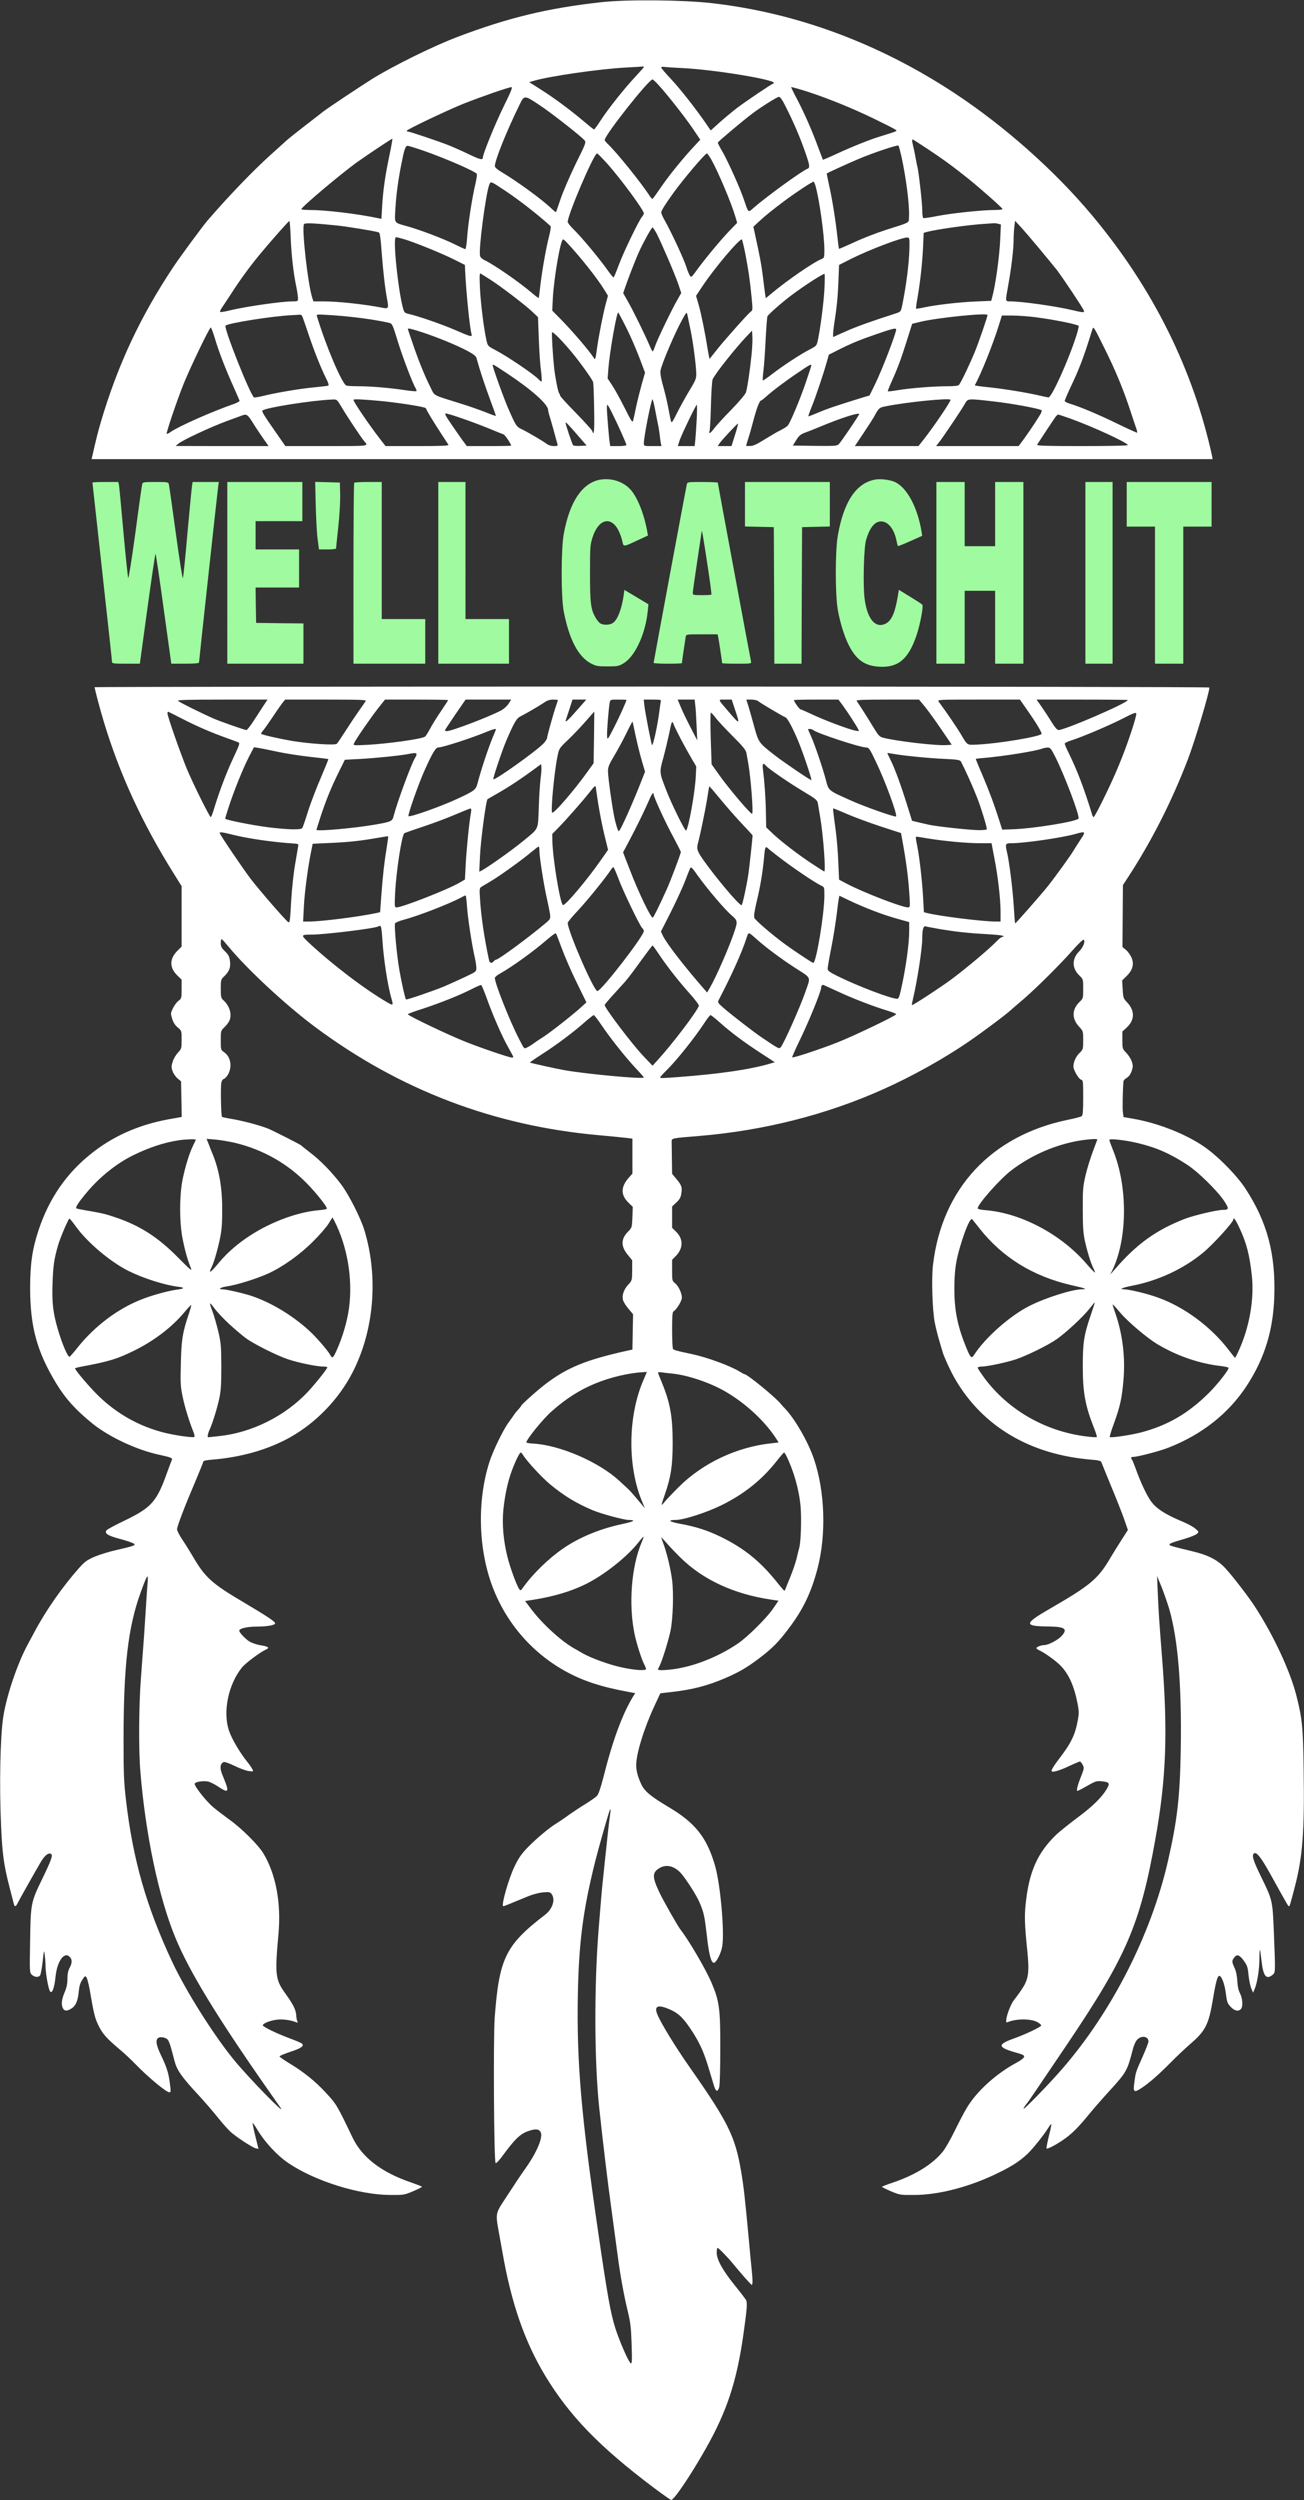 <svg xmlns="http://www.w3.org/2000/svg" width="1598.667" height="3064" version="1.0" viewBox="0 0 1199 2298"><rect x="0" y="0" width="1199" height="2298" fill="#333333" stroke="none"/><g fill="#fff"><path d="M553 2c-49.5 5.5-85.5 14.2-132 31.8-22.3 8.4-59.3 26.7-78.4 38.5-13 8.2-41.2 27-45.6 30.4-1.9 1.5-9.3 7.3-16.5 12.8-7.1 5.5-14.8 11.6-17 13.6-2.2 2-8.6 7.7-14.2 12.8-16.4 14.7-38.7 37.9-58.6 60.9-4.6 5.4-25.1 33.2-31.4 42.7-30.4 45.7-51.2 90.2-66.6 142.5-2.2 7.4-4.2 15.1-7.6 30.2l-.9 3.8H1115l-.4-2.3c-17.4-80-54.4-154.6-110-221.2-34.5-41.4-80.7-82.4-127.1-113-69.5-45.7-145-73.7-223-82.6-26-3-78.1-3.5-101.5-.9zm39 59.6c0 .3-3.4 4.2-7.5 8.6-10 10.6-24.8 29.2-31.9 40-3.1 4.9-6 8.8-6.4 8.8-.4 0-4.7-3.5-9.7-7.7-12.6-10.6-26.2-20.7-38.9-28.8l-11-7 4.5-1.3c14.9-4.3 59.2-10.7 83.9-12.1 8.5-.4 15.8-.9 16.3-1 .4 0 .7.2.7.5zm34.1.9c30.8 1.3 92.1 11.6 85 14.2-2.3.9-25.2 16.3-33.5 22.6-4.3 3.3-11.5 9.3-16 13.3l-8.1 7.3-3.5-5.1c-9.6-14.1-24.7-33.3-32.9-42-5-5.3-9.1-10.1-9.1-10.7 0-.6 1.2-.9 2.8-.6 1.5.2 8.4.7 15.3 1zm-21 15.2c7.5 8 24.2 29.2 31.7 40.2l7.1 10.5-5.7 6.1c-10 10.7-23.5 27.3-30.6 37.8-3.8 5.6-7.2 10.3-7.6 10.5-.4.1-1.5-1-2.5-2.5-7.6-11.9-30.8-40.7-38.9-48.2-1.4-1.4-2.6-2.9-2.6-3.4 0-4.5 40.5-55.7 44-55.7.4 0 2.7 2.1 5.1 4.7zm-142 20.2c-7.7 15.6-19.1 43.6-19.1 46.8 0 2.7-2.5 2.1-13.7-3.3-6.5-3.1-14.7-6.7-18.3-8.1-10.3-4-35.1-12.3-36.6-12.3-.8 0-1.4-.3-1.4-.8.1-1.2 36.5-18.5 52-24.8 15.9-6.3 41.5-15.2 44.2-15.3 1.3-.1-.2 3.8-7.1 17.8zm270.7-16.3c19 5.4 46.8 16.3 69.8 27.5 9.3 4.5 17.9 8.9 19.2 9.7 2.3 1.5 2.3 1.5-3 3.3-2.9.9-7.8 2.5-10.8 3.4-9.3 2.8-25.9 9.5-39.3 15.7-7.1 3.3-13 5.8-13.1 5.6-.1-.2-1.9-5-4.1-10.8-5.7-15.7-13-32.2-19.6-44.8-3.3-6.1-5.7-11.2-5.4-11.2.4 0 3.2.7 6.3 1.6zM496.4 96.8c10 6.6 37.4 28 40.9 32 1.8 2 1.6 2.5-8.2 22.3-5.4 11.2-11.6 25.6-13.7 31.9-2.1 6.3-4 11.7-4.1 11.9-.2.3-2-1.1-4.1-3.1-9.2-8.8-31.1-24.7-46.4-33.9-3.3-1.9-5.8-4.1-5.8-5.1-.1-5.1 10.7-32.1 22.5-56.1 4.6-9.5 4.4-9.5 18.9.1zm226 1.1c7.5 14.9 13.1 28 17.9 41.7 4.3 12.3 4.6 14.5 2.2 15.5-5.6 2.2-38.8 26.4-50 36.3-4.6 4.1-4.3 4.4-8.2-7.1-3.5-10.7-14.5-35.1-19.8-44.5-2.5-4.2-4.5-8.1-4.5-8.7 0-.8 22.2-19.5 31.7-26.7 7.8-5.9 22.9-15.4 24.5-15.4 1.2 0 3.1 2.7 6.2 8.9zm-364.3 44.8c-4 19-5.8 31.8-6.7 46.6l-.7 11.9-3.1-.7c-19.1-4-48.2-7.5-63-7.5-4.2 0-7.6-.3-7.5-.8.2-2 36.2-32.3 51-43 11.3-8 32.4-22 32.7-21.7.2.2-1 7-2.7 15.2zm494.8-5.8c14.5 9.6 24.3 16.8 37.5 27.4 11.6 9.4 31 26.5 31.4 27.8.2.5-2.9.9-6.8.9-11.6 0-39.4 2.9-52.9 5.5-6.8 1.4-12.8 2.2-13.2 1.9-.5-.3-.9-3.5-.9-7.2 0-6.3-3.4-36.8-4.6-40.4-.2-.9-.9-4-1.4-7-.5-2.9-1.5-8.1-2.4-11.6-1.2-5.1-1.2-6.3-.1-5.9.7.3 6.7 4.2 13.4 8.6zm-24 7.1c4.3 19.7 7.6 45.8 6.9 55.5-.3 5.7 2 4.4-21.8 12-8 2.6-20.8 7.5-28.4 11.1-7.7 3.5-14.1 6.3-14.2 6.1-.1-.1-.8-4.9-1.4-10.7-1.7-15.6-4.8-35.1-7.6-47.4-1.3-6-2.3-11-2.2-11.2.6-.5 19.1-9 28.8-13.1 12.8-5.5 36.3-13.4 37.1-12.5.4.4 1.6 5 2.8 10.2zm-438.4-5.1c19.4 6.8 46.5 18.6 47.9 20.9.3.6-.1 4.1-1 7.9-3.4 14.4-7 37.9-7.9 51-.4 5.7-1.2 10.3-1.6 10.3-.5 0-4.9-2-9.7-4.4-10-5-32-13.4-43.7-16.6-12.5-3.5-11.7-2.4-11-15.3.7-12.8 2.5-26.6 5.5-41.7 2.7-13.8 3.8-17 5.8-17 .9 0 8 2.2 15.7 4.9zm168.1 11.8c12.4 13.9 33.4 42.5 33.4 45.4 0 .7-.7 2-1.5 2.9-2.9 3.2-17.1 32.6-21.4 44.2-2.4 6.5-4.6 11.8-5 11.8-.4 0-3.4-3.7-6.6-8.3-7.5-10.4-22.7-28.6-29.9-35.7-3.1-3-5.6-6.2-5.6-7 0-6.7 24.1-63 27-63 .5 0 4.8 4.4 9.6 9.7zm95.2-4.5c6.8 12.2 18.5 39.9 22.5 53.4l1.5 5.2-8 8.3c-8 8.4-23.1 26.7-30.3 36.8-3.5 4.8-4 5.2-5.1 3.6-.7-1-2.3-4.7-3.4-8.4-2.2-7-14.2-32.7-19.7-42.3-1.8-3.1-3.3-6.5-3.3-7.5 0-1.7 3.4-7.2 11.5-18.4 8.9-12.4 28.9-35.9 30.5-35.9.4 0 2.1 2.4 3.8 5.2zm-189.3 29.1c13 8.6 31.1 22.8 41.8 32.6.4.4-.2 4.3-1.3 8.7-2.9 11.1-6.5 31.8-8.1 45.4-.7 6.3-1.4 11.7-1.6 11.9-.1.2-2.9-1.8-6-4.5-12.1-10.3-35.1-26.2-43.6-30.2-2.2-1-4-2.6-4.3-4-1.5-5.6 5.2-57 8.5-65.5 1.3-3.3 1.1-3.4 14.6 5.6zm285.3-4.6c3.6 12.6 8.2 45.5 8.2 59.1 0 6.8-.2 7.3-2.4 8.2-7.1 2.6-32.3 20-46.3 31.8l-5.2 4.3-.5-3.3c-.3-1.8-1.3-9.2-2.1-16.3-1.4-11.4-2.9-19.2-7.7-41.1l-1.1-5 4.4-4.1c6.8-6.3 12.4-10.8 24.4-19.8 10.3-7.7 25.2-17.5 26.6-17.5.3 0 1.1 1.7 1.7 3.7zm-482.5 48.1c.7 16.6 2.6 32.8 5.2 45 .8 4 1.5 8.7 1.5 10.3 0 2.8-.1 2.9-5.2 2.9-9.7 0-42.6 4.7-57.1 8.2-4.8 1.2-9 1.9-9.3 1.5-.3-.3.3-1.8 1.3-3.4 1.1-1.5 5-7.5 8.8-13.3 8.7-13.5 17.9-26.1 27.9-38 10.2-12.2 24.9-28.8 25.7-28.9.3-.1.9 7 1.2 15.7zm687.5 8.7c6.5 7.7 14.1 17.1 17.1 20.8 5.3 7 23.7 34.5 24.7 37.2.8 2-.7 1.9-10.8-.5-15.8-3.7-46.3-8-56.9-8-4.7 0-4.6.4-1.9-14.6 2.8-15.1 5-33.5 5-41.9 0-3.8.3-9.4.7-12.3l.6-5.3 4.9 5.3c2.7 2.9 10.2 11.6 16.6 19.3zm-646.3-20.4c9.6.9 37 5.4 39.8 6.5 1 .3 1.7 5.1 2.6 17.7 1.3 17.5 3.1 33.5 5.1 44 1.5 8 1.2 8.7-4.2 7.6-16.7-3.3-41-5.9-54.3-5.9h-9.3l-1.1-3.3c-4.1-12.8-9.8-64.1-7.6-67.7.8-1.2 8-1 29 1.1zm609.4-1.4 2.4.6-.6 13.6c-.7 15.9-4.4 42.7-7.5 53.6l-.8 3-14.5.6c-15.5.7-35.5 3-47 5.4-4 .9-7.4 1.4-7.6 1.2-.2-.3.3-4.4 1.2-9.3 2.6-14.8 4.5-32.2 5.2-46.7l.6-13.7 3.6-1c9.4-2.4 38.9-6.5 53.1-7.3 3-.2 6.4-.4 7.5-.5 1.1-.1 3.1.1 4.4.5zm-314.1 9c4.4 8.6 16.5 36.6 19.8 46.2l2.8 8.4-3.2 5.6c-5.2 8.9-18.8 37.1-20.7 42.8-1 2.9-2 5.3-2.4 5.3-.3 0-1.7-2.6-3-5.8-4.2-9.8-15.2-32.3-19.8-40.2l-4.3-7.6 2.4-6.9c3-8.7 8.7-23.2 12-30.7 3.7-8.3 11.7-22.8 12.6-22.8.4 0 2.1 2.6 3.8 5.7zm-233 4.9c9.2 2.6 35.1 13.1 46.3 18.7l10.4 5.2.2 5.5c.8 18.2 4.3 53.2 5.9 58.2.8 2.8-1 2.3-15.6-4.1-11.6-5-34-12.8-42-14.5-1.4-.3-3-.9-3.7-1.4-4.1-2.7-12-69.2-8.2-69.2.6 0 3.6.7 6.7 1.6zm465.4 8.9c-.4 14-2.8 33.1-6.5 51.5-1.3 6.3-1.5 6.5-5.3 7.8-23.9 7.7-36.7 12.3-46.6 16.7l-11.8 5.3v-2.6c0-1.4.4-5.3.9-8.6 2.6-16.6 3.4-25.4 4-39.6l.6-15.5 11.5-5.8c16.8-8.4 47.2-19.9 51.5-19.4 1.8.2 1.9.9 1.7 10.2zm-315.1-5.7c12.5 13.3 27.9 32.7 34.8 43.9l3.1 5.1-2 7.4c-2.5 9.3-6.5 29.6-8.1 41.3-1.4 10-1.6 10.6-2.9 8.5-3.8-6.2-20.2-25.3-30.8-36l-7.4-7.5.5-11.1c1.1-19.6 7.1-54.5 9.5-54.4.4 0 1.9 1.3 3.3 2.8zm164.2 10.4c2.9 15 4.1 23.1 5.8 40.2 1 10.4 1 12-.4 12.7-2 1.2-22.7 24.3-31.2 34.9-3.7 4.7-6.9 8.6-7 8.8-.2.2-.8-3-1.5-7-2.6-16.5-6.2-34.2-8.5-42.3l-2.5-8.6 6.1-9.2c11.2-16.7 33-42.5 36-42.7.3 0 1.8 6 3.2 13.2zm-234.8 23.6c9.6 6.1 31.8 23 38.6 29.4l5.6 5.3.7 19.5c.4 10.7 1.2 23.9 2 29.3.7 5.4.9 10 .6 10.2-.4.3-1.6-.5-2.6-1.7-4.3-4.7-29.1-21.5-40.9-27.6-5.8-3-6.1-3.4-7.2-8.4-2.4-10.4-5.4-34.5-6-48.2-.5-11.8-.4-13.8.8-13.1.8.5 4.6 2.9 8.4 5.3zm307.5 9.7c-.8 13.4-3.7 35.3-6 46.2-1.1 5-1.3 5.3-7.3 8.4-8.6 4.4-24.6 14.9-34.6 22.6-4.5 3.5-8.5 6.2-8.7 6-.3-.2 0-4.4.6-9.3s1.5-17.8 2-28.7c.6-10.9 1.3-20.4 1.7-21.1 1.3-2.1 13.8-13.1 21.6-18.9 12-9.1 30.1-20.7 30.8-19.9.4.4.3 7-.1 14.7zm-184.1 30.8c5.3 10.2 11.1 23.5 16.2 37.2l3 8-3 10.5c-1.6 5.8-3.9 15-5.1 20.5-1.1 5.5-2.4 11.3-2.8 12.8-.6 2.6-1.4 1.5-7.9-11.5-4-7.9-9.1-17.2-11.4-20.6l-4.2-6.4.7-9.1c1.1-14.8 7.8-52.9 9.1-51.5.2.2 2.6 4.7 5.4 10.1zm60.9 5.2c2.5 11.8 5.3 33.6 5.4 40.9.1 4.6-.6 6.2-6.6 16.1-3.6 6-8.5 14.9-10.9 19.7-2.3 4.8-4.5 8.7-4.9 8.8-.8 0-.9-.3-3.4-13.5-.9-5-3-13.7-4.6-19.4-2-7-2.8-11.8-2.5-14.3.7-5.5 13.4-35.3 20.2-47.4 3.8-6.8 3.9-6.9 4.6-3.9.3 1.6 1.5 7.5 2.7 13zm-357.1-12.3c.4.7 3.1 8.3 5.9 16.8 5.3 15.7 11.2 30.7 16.5 41.3 2 4 2.5 5.9 1.6 6.2-.7.2-6.4.9-12.7 1.5-13.2 1.2-36 5.1-47 7.9-4.1 1-7.9 1.6-8.4 1.4-3.5-2.2-28.1-64.1-26.2-66 2.2-2.3 43.2-8.8 60.6-9.6 3.6-.2 7-.4 7.7-.5.6-.1 1.5.4 2 1zm48.3 1.4c11 1.2 22.7 3.1 31.3 5 3.4.8 3.5.9 8.7 17.9 4.1 13.4 13.6 38.3 16.2 42.4.7 1.1 1 2.3.6 2.6-.3.3-5-.1-10.4-.9-13.7-2.1-31.1-3.6-42.6-3.6-5.3 0-10.4-.3-11.3-.6-4-1.6-18.8-36.2-27.1-63.8-.6-1.7 0-1.8 10.7-1.1 6.3.3 17 1.3 23.9 2.1zm582-2.1c0 1.7-7.9 24.6-11.5 33.5-4.5 11-12.8 28.5-14.7 30.7-.7.9-4 1.3-10.7 1.3-12.7 0-34.4 1.7-45.5 3.6-4.8.8-9 1.3-9.2 1.1-.3-.2 1-3.5 2.7-7.3 6-13.3 9.3-22 14.4-38.3l5.2-16.5 7.4-1.8c15.7-3.8 61.9-8.5 61.9-6.3zm43.7 2c17.1 2.2 38.6 6.5 40.1 8 .3.3-.7 4.5-2.2 9.3-7.3 22.8-22.8 56.9-25.6 56.5-.8-.1-4.4-.9-8-1.7-11.3-2.7-34.1-6.4-47.3-7.7-7-.7-12.6-1.5-12.4-1.8 5.8-10.4 16.8-37.9 22.2-55.4l2.7-8.7h9.4c5.1 0 14.6.7 21.1 1.5zm-754.2 19.2c3.7 12.6 9.9 28.5 17 44.3 3.1 6.9 5.7 12.9 5.8 13.4.1.5-2.3 1.8-5.3 2.9-20.5 7.1-50.8 20.6-58.1 25.7-1.6 1.2-3.3 2-3.6 1.7-.7-.8 9.3-30.3 15.7-46.3 6.1-15 23.6-51.4 24.8-51.4.4 0 2.1 4.4 3.7 9.7zm818 9.3c10.1 20.2 17.5 38.1 23.9 57.7 2.5 7.6 5 15.1 5.6 16.7.5 1.6.8 3.1.6 3.3-.2.2-8.6-3.6-18.7-8.5-17.4-8.5-34.2-15.5-43.6-18.3-2.4-.7-4.3-1.8-4.3-2.4 0-.7 2.7-7 6-14 6.7-14 11.2-25.8 16-41 1.7-5.5 3.3-10.6 3.6-11.4.8-2.3 1.8-.6 10.9 17.9zm-627.3-14.6c14.1 4.6 31.7 11.9 41.2 16.9 5.8 3.1 8.2 4.9 8.7 6.7 3.1 11.3 7.9 25.8 12.5 38.1 3 8.1 5.4 14.9 5.4 15.2 0 .2-4.4-1.3-9.7-3.5-5.4-2.1-15.6-5.7-22.8-7.9-27.1-8.5-23.4-6.4-28.2-16-4.9-9.7-10.9-24.5-16.4-40.9-2.2-6.3-3.9-11.5-3.9-11.7 0-.9 4.1.1 13.2 3.1zm435.8-2.6c0 3.7-13.4 38.3-19.8 51.2l-4.7 9.5-5.5 1.6c-23.6 7.3-33.6 10.6-41.4 14-4.9 2.1-9.1 3.7-9.3 3.5-.2-.2 1.2-4.2 3.1-8.9 3.5-8.4 11-30.8 14.1-42l1.6-5.7 8.7-4.4c12.2-6.1 19.6-9.2 35.7-14.7 13.9-4.8 17.5-5.7 17.5-4.1zm-298.4 20.8c8 9.6 19.4 25.6 19.8 27.7.3 1.2.7 12.2.9 24.4.4 20.2-.1 25.8-1.8 20.4-.3-1-7.1-8.5-15-16.6-8-8.1-14.5-15.3-14.5-15.9 0-.7-.4-1.6-.9-2.2-1-1-3.6-14.5-4.6-23.4-1.2-11.6-2.4-31.2-1.9-32.5.5-1.2 9.1 7.4 18 18.1zm165.5 1.9c-1.4 13.9-3.9 31.1-5.2 35.1-.6 1.8-6.1 8.4-13.5 16-7 7.1-14 14.8-15.7 17.1-3.1 4.3-5.5 5.8-4.3 2.6.4-.9 1-11.6 1.3-23.8.3-12.1 1-22.9 1.6-24 3.1-6.2 20.9-28.5 31.6-39.8l4.6-4.8.3 5.3c.2 2.9-.1 10.2-.7 16.3zm-224.8 17.7c23 15.3 37.7 28.5 37.7 33.7 0 .8.5 2.8 1 4.5.6 1.7 2.4 8 4.1 14.1 1.6 6 3.2 11.8 3.5 12.7.4 1.5-.1 1.8-3.4 1.8-2.3 0-4.9-.8-6.3-1.9-3.1-2.4-18.2-11.3-23.2-13.6-4.7-2.2-5.5-3.4-11.7-17.5-4.2-9.3-15-39.3-15-41.4 0-1.1.9-.6 13.3 7.6zm279.7-7.3c0 .4-2.3 7.5-5.1 15.7-5.4 15.8-14.2 36.8-16.6 39.6-.8.9-3.8 2.8-6.6 4.2-2.9 1.4-9.5 5.3-14.7 8.5-7.1 4.5-10.5 6-13.2 6-2.1.1-3.8-.1-3.8-.2 0-.2.9-3 1.9-6.3 1.1-3.2 3.4-11.3 5.1-17.9 3-11.1 5.5-17.5 7-17.5.4 0 2.4-1.6 4.6-3.6 5.9-5.3 17.5-14.1 29.3-22 10.9-7.4 12.1-8 12.1-6.5zm-431.9 38.3c4.8 8.2 18.2 28.3 20.8 31.3 4.1 4.7 5.5 4.5-34.7 4.5h-37.8l-9.6-13.8c-10.3-14.8-12.3-18.1-11.4-18.9 2.6-2.6 45.6-9.4 64.2-10.1 4.2-.2 4.2-.2 8.5 7zm35.4-5.7c14 1.3 35.5 4.5 40.8 6.1.9.3 1.7.9 1.7 1.4 0 .9 7 12.4 14.6 24 2.7 4.1 5.3 8.1 5.7 8.7.6 1-5.3 1.3-28.5 1.3h-29.3l-5.5-7.1c-9.6-12.4-24-33.6-24-35.4 0-.9 8.2-.5 24.5 1zm252.9 8.2c1 5.4 2.2 11.4 2.6 13.3.5 1.9 1.1 6 1.5 9 .3 3 .8 6.7 1.1 8.2l.6 2.8h-8.1c-8 0-8.1 0-8.1-2.5 0-6.1 6.8-40.5 8-40.5.3 0 1.4 4.4 2.4 9.7zm271.6-9.2c0 1.9-15.6 24.9-24.9 36.7l-4.6 5.8H786l7.9-11.8c4.3-6.4 8.6-13.1 9.5-14.7 4.8-8.8 5-8.9 11.2-10.1 18.7-3.8 59.4-7.9 59.4-5.9zm40 1.5c15.8 1.8 38.9 6 43.2 7.8 1.4.6.7 2.2-4.5 10.2-3.4 5.3-8.4 12.6-11.1 16.3l-5 6.7h-75.9l2.6-3.3c3.7-4.6 21-30.4 23.8-35.4 2.9-5.2 2.3-5.1 26.9-2.3zm-351.1 10.8c5.2 10.4 13.1 28 13.1 29.2 0 .6-3.2 1-7.5 1h-7.4l-.5-3.3c-.7-3.9-2.6-27.7-2.6-31.8 0-1.6.2-2.9.5-2.9s2.3 3.5 4.4 7.8zm77.7 5.9c-.4 7.6-1 16.2-1.3 19l-.6 5.3h-15.5l1.9-5.8c2.3-6.3 14.8-32.2 15.6-32.2.3 0 .3 6.2-.1 13.7zm-217.1-1.6c6.6 2.2 17.9 6.4 25 9.3 7.2 3 13.7 5.6 14.6 5.9 1.3.4 6.9 8.8 6.9 10.3 0 .2-9.2.4-20.4.4h-20.4l-2.4-3.3c-1.4-1.7-6.1-8.5-10.6-15-6.1-8.8-7.7-11.7-6.4-11.7 1 0 7.2 1.8 13.7 4.1zm366.5-3.5c0 1-16.9 26-18.8 27.7-1.7 1.6-4.1 1.7-22.1 1.5l-20.1-.3 3.1-5c2.5-4 4-5.3 7.7-6.7 2.6-.9 9.2-3.5 14.7-5.8 18.6-7.8 35.5-13.2 35.5-11.4zm-557.4 8.1c2.6 4.3 7 10.8 9.6 14.5l4.8 6.8h-42.8l-42.7-.1 2.5-2.1c3.9-3.3 29-15 44-20.6 7.4-2.7 14.2-5.2 15-5.5 3.7-1.4 4.9-.5 9.6 7zm752.1-3.8c20.7 7.5 52.3 22.1 52.3 24.2 0 .5-17.3.9-42.1.9-33.3 0-41.9-.3-41.3-1.3 1.2-2 15.1-23 16.9-25.5.9-1.2 2-2.2 2.5-2.2.4 0 5.7 1.8 11.7 3.9zm-451.4 17.6 6.1 7-5.8.3c-3.3.2-6.2-.1-6.6-.5-.9-1-7-19.2-7-20.7.1-1.1 2.3 1.2 13.3 13.9zm142.5-2.7-3.2 10.2h-12.7l1.9-2.8c3-4 16.4-18.3 16.8-17.9.2.2-1 5-2.8 10.5z"/><path fill="#A0FAA0" d="M551.1 441c-16.1 3.4-27.4 20.5-32.7 49.6-2.6 14-2.6 57.6-.1 71.1 4.9 25.7 13.3 41.9 25.1 48.1 4.6 2.4 6.2 2.7 15.2 2.7 9.4 0 10.3-.2 15-3 10.4-6.4 19.9-26.9 22-47.9l.6-6.2-11-6.6-11.1-6.6-.6 4.6c-1.8 12.9-5.7 23-10 25.8-2.8 1.9-8.3 2.1-11.3.5-1.2-.6-3.2-3-4.6-5.4-4.4-7.7-5.1-13.3-5.1-40.7 0-24 .1-26 2.3-33 5.2-16.5 16.5-20 23.5-7.2 1.4 2.7 3.2 7.2 3.8 10.1 1.3 6 .4 6.1 14.4-.4l9.3-4.3-.9-4.9c-3.1-16.3-9.3-31.3-15.7-37.9-6.9-7.2-17.9-10.4-28.1-8.4zm252.9-.1c-17.2 3.6-28.3 20.6-33.7 51.6-2.4 14-2.4 53.9 0 67.7 2 11.6 5.9 24.2 9.9 32.3 7 14 14.9 19.6 28.6 20.3 17.3.9 26.7-7.2 34.1-29.4 3.3-10.1 6.4-26.5 5.1-27.7-.4-.5-5.5-3.8-11.1-7.2l-10.4-6.4-1.2 7.1c-2.6 15.1-5.9 21.9-11.8 24.4-9.2 3.8-16.4-5.5-18.6-24.1-1.5-12.6-.6-46.1 1.4-53 2.9-10.3 7.1-16.1 12.2-17.1 6.9-1.3 13.2 5.5 15.6 16.6.6 3 1.3 5.7 1.5 5.9.2.2 5.3-1.8 11.3-4.5l11-4.9-.5-3.5c-3.7-22.8-13.5-41.1-24.8-46.1-4.9-2.1-13.6-3.1-18.6-2zm-719 2.6c0 .3 4.1 37.2 9 81.9 5 44.8 9 82.1 9 83 0 1.4 1.7 1.6 12.8 1.6h12.8l6.9-50.5c3.8-27.8 7.2-50.5 7.5-50.5.3 0 3.7 22.7 7.5 50.5l7 50.5h12.7c8.8 0 12.8-.4 12.8-1.1 0-1.6 16.9-156.4 17.6-161.7l.6-4.2h-24.1l-.5 3.2c-.3 1.8-2.2 21.3-4.2 43.3-1.9 22-3.8 40.8-4.2 41.8-.4 1-3.3-17.5-6.5-41s-6.1-43.8-6.4-45.1c-.5-2.1-.9-2.2-12.3-2.2s-11.8.1-12.3 2.2c-.3 1.3-3.2 21.6-6.3 45.1-3.2 23.6-6.2 42-6.5 41-.4-1-2.4-20-4.4-42.3-2-22.3-3.8-41.7-4.1-43.3l-.6-2.7H96.9c-6.5 0-11.9.2-11.9.5zm124 83V610h70v-37l-21.7-.2-21.8-.3-.3-16.3-.2-16.2h40v-35h-40v-26h43v-36h-69v83.5zm81.3-62.3c.3 11.7 1 25.7 1.7 31l1.3 9.8h7.8c4.4 0 7.9-.4 7.9-.9 0-.4.9-9.2 2-19.4 1.2-10.9 1.9-23.3 1.8-29.9l-.3-11.3-11.4-.3-11.3-.3.5 21.3zm35.4-20.5c-.4.3-.7 37.9-.7 83.5V610h66v-41h-40V443h-12.3c-6.8 0-12.7.3-13 .7zm77.3 82.8V610h65v-41h-40V443h-25v83.5zm228.5-81.3c-.8 3.3-30.5 163.1-30.5 164 0 .5 5.9.8 13 .8 7.2 0 13-.2 13-.5 0-1 3.1-22.1 3.5-24.3.5-2.2.8-2.2 14.9-2.2h14.4l.6 2.7c.6 2.7 3.6 22.8 3.6 23.8 0 .3 6.1.5 13.5.5 13.5 0 13.5 0 13-2.3-.7-3.2-30.5-163.3-30.5-164.1 0-.3-6.3-.6-14-.6-13.7 0-14 0-14.5 2.2zm18.8 72.6c2.4 15.5 4.1 28.5 3.8 28.7-.2.3-4.2.5-8.8.5-7.7 0-8.3-.1-8.3-2 0-1.2 1.8-14 4-28.5s4-27 4.1-27.7c.2-3.1 1.1 2.3 5.2 29zm34.7-54.3v20.4l13.3.3 13.2.3.3 62.7.2 62.8h25l.2-62.8.3-62.7 12.8-.3 12.7-.3V443h-78v20.5zm176 63V610h26v-67h28v67h26V443h-26v59h-28v-59h-26v83.5zm137 0V610h25V443h-25v83.5zm38-63V484h26v126h26V484h26v-41h-78v20.5z"/><path d="M87 631.6c0 1.4 5.4 21.9 8.5 31.9 14.4 47.7 35 92.5 63.7 138.5l7.8 12.5V870l-3.9 3.9c-7.4 7.4-7.4 15.5-.1 22.6l4 3.9v8.6c0 8.2-.1 8.7-2.7 10.7-1.6 1.1-3.9 4.2-5.2 6.8-2.3 4.7-2.3 4.9-.8 9.9 1.1 3.4 2.8 6.1 5.2 8 3.5 2.9 3.5 3 3.5 11.2 0 8-.1 8.4-3.3 11.8-1.9 2-4.1 5.7-4.9 8.3-1.3 4.2-1.4 5.3-.1 8.8.7 2.2 2.8 5.2 4.6 6.7l3.2 2.7.3 16.3.3 16.4-12.3 2.2c-27.6 5.1-51.2 15.6-71.4 31.9-22.5 18-38.2 40.9-47.8 69.5-5.9 17.8-7.9 31.4-7.9 53.8.1 35.7 6.3 58.3 24 87.5 8.6 14.1 17.9 24.4 33.3 36.9 15.3 12.3 40.4 24.1 61 28.6 11.1 2.4 12.9 3.1 12 4.9-.4.9-2.2 5.6-4 10.6-10 28.1-14.4 33-40.5 45.6-7.8 3.7-14.8 7.5-15.5 8.4-2.3 2.8 1.3 5.1 12.6 8 5.7 1.6 11.2 3.4 12.2 4.1 1.5 1.1 1.5 1.3-1 2.3-1.5.6-8 2.2-14.5 3.7-6.5 1.4-15.5 4.2-20.1 6.1-7.2 3.1-9.1 4.5-14.7 10.7-14.8 16.7-29.9 38.2-40.3 57.6-1.9 3.6-4.7 8.8-6.3 11.7C16.2 1528.4 6.1 1558 3 1578c-2.8 18.2-3.7 62.8-2 100.3 1.1 25.6 2.6 36.2 7.5 55.2 2 7.7 3.9 15 4.2 16.3.7 3 1.9 2.8 3.5-.6 1.8-3.6 16-28.8 21-37.3 3.8-6.6 7.3-9.4 9.8-7.9 1.8 1.1.2 5.6-8 22.6-10.6 21.7-10.8 22.8-11.3 57.2-.5 28.8-.5 29.3 1.6 31.2 2.4 2.3 6 2.6 7.5.7.6-.7 1.7-6.4 2.4-12.7 1.2-10.8 1.3-11.2 1.9-6.5.4 2.7.8 7.8.8 11.2.1 5.7 2.1 17.5 3.6 21.5 1.9 4.8 4.4-.9 5.6-12.6 1.5-14.4 8.2-23.4 13.2-17.8 2.2 2.4 2.1 5.4-.3 9.9-1.4 2.6-2 5.7-2 10.1 0 4.5-.7 8-2.6 12.4-2.8 6.7-3.3 11.3-1.5 14.7 1.4 2.6 3.7 2.7 7.7.2 4-2.4 6-7 6.8-15.6.5-5.1 1.4-8.1 3.3-10.9 2.3-3.6 2.7-3.8 3.8-2.2.7.9 2 6 3 11.4 3.7 21.7 4.7 26 8 32.7 3.8 7.8 7.3 11.8 19.4 22 4.5 3.8 11.1 9.9 14.5 13.5 11.8 12.2 28.4 26 31.3 26 1.5 0 1.5-.3.3-9.6-1.1-8.5-3-14.2-8.1-24.7-4.8-9.9-5.2-15.1-1.3-16.1 1.4-.4 3.9-.1 5.5.6 3.1 1.4 3.7 2.9 8.4 21.1 2.1 8.2 6.5 14.6 21 30.2 5.6 6 13.8 15.5 18.3 21.1 4.4 5.5 9.9 11.7 12.2 13.8 5.4 4.8 19.8 14.3 23.1 15.1l2.6.6-2.9-11.7c-1.6-6.4-2.7-11.8-2.5-12.1.3-.2 2.3 2.7 4.5 6.4 6.9 11.4 18.2 23.6 28.5 30.5 24.3 16.4 64.4 29 93.2 29.2 12.8.1 13.2 0 21.3-3.4 4.5-1.9 8.2-3.8 8.2-4.1 0-.3-4.4-2-9.7-3.9-27.3-9.2-45.4-23-54.2-41.5-14.3-29.9-14.7-30.5-24.7-41.3-9.4-10.2-20.1-18.8-32.8-26.5-5.3-3.2-9.6-6.2-9.6-6.7 0-.4 4.4-2.3 9.8-4.1 10.1-3.3 13.1-5.4 10.9-7.6-.7-.6-5.7-2.8-11.2-4.8-11.9-4.4-24.7-10.6-24.8-12-.1-1.9 7.5-4.7 13.8-5.3 5.7-.4 11.8.5 17 2.5 1.4.5 1.6.3 1-.7-.5-.8-1-3.3-1.1-5.6-.3-5.2-2.7-10-10.4-20.7-8.8-12.4-9.3-16.9-6-53.7 2.7-28.8-2.3-55.4-13.8-74.5-4.7-7.8-20.3-23.4-31.7-31.4-4.9-3.6-11.6-8.7-14.7-11.3-6.2-5.3-16.8-18.7-16.8-21.2 0-1.8 7.3-3.1 12.2-2.2 1.8.3 6 2.4 9.3 4.6 6.6 4.4 8.5 4.9 8.5 2.2-.1-1.7-.7-3.6-4.9-13.9-2.2-5.6-1.6-9.5 1.7-10.8.9-.3 5.4 1.3 10 3.6 4.7 2.3 10.5 4.4 13 4.7 4.4.5 4.4.5 3.2-1.9-.7-1.3-2.7-4.2-4.5-6.4-6.9-8.5-14.5-21.5-16.9-28.7-5.9-17.4-.7-42.5 11.8-58.1 3.2-4 16.8-14.2 22-16.5 3.9-1.7 2.5-2.9-5.1-4.1-3.3-.5-7.8-2.1-10-3.4-3.8-2.4-9.3-8.3-9.3-9.9 0-2.1 7.3-3.8 16.2-3.8 9.4 0 16.8-1.3 16.8-3 0-1.6-7.6-6.6-27.8-18.6-30.7-18.1-36.5-23.3-48.2-43.4-2.4-4.1-6.6-10.9-9.4-15-2.7-4.1-4.9-8.3-4.8-9.5.2-3.1 7.2-21.4 16.2-42.4 4.4-10.4 8-19.3 8-19.9 0-.6 3.4-1.3 7.8-1.6 27.1-2.2 52-9.3 72.2-20.7 23.6-13.3 44.2-34.6 56.8-58.8 20.2-38.7 24.4-88.4 11.2-131.6-3.4-11.1-14.1-32.2-21-41.5-8.2-11-19.5-22.7-29-29.8-4.1-3.1-7.7-6-8-6.4-.6-.8-26.1-13.7-30.5-15.5-8-3.2-24.8-7.6-35.4-9.2-3.5-.6-6.6-1.3-7-1.6-.8-.9-1.4-27.1-.6-31.1.3-2.1 1.3-3.5 2.6-3.9 1-.4 2.8-2.4 3.9-4.5 3.6-7.1 2-15.8-3.9-19.9-3.1-2.2-3.1-2.3-3.1-11 0-8.5.1-8.8 3.1-11.7 1.7-1.6 3.7-4.1 4.5-5.6 3-5.7.9-13.9-5-19.3-2.4-2.2-2.6-3-2.6-10.8 0-7.7.2-8.5 2.6-10.8 5.1-4.8 6.6-8.4 5.9-14.3-.6-4.5-1.3-6-4.6-9.2-3.2-3.1-3.9-4.5-3.9-7.7 0-2.1.4-3.7.9-3.5.4.1 3.2 3.2 6.2 6.8 17 20.7 53.1 54.2 79.9 74.1 77.8 57.8 164.2 90.7 261 99.3 10.2.9 21.2 2 24.5 2.4l6 .7v32.2l-3.4 3.8c-7.4 8.5-7.5 15.8-.1 23l3.8 3.7-.3 9.6c-.4 9.4-.4 9.5-4 13.2-6.7 6.8-6.7 13.5-.2 21.4l4 4.9v9.3c-.1 9.2-.2 9.4-3.4 12.9-4.1 4.3-6 9.5-5.2 13.8.3 1.8 2.6 5.5 5 8.4l4.4 5.2-.3 16.2-.3 16.3-6 1.3c-36.6 8.2-53.5 15.1-73 29.7-7.6 5.7-22.8 19.2-23.4 20.8-.1.5-1.4 2.1-2.8 3.6s-3.3 3.8-4.1 5.2c-.9 1.4-2.9 4.1-4.4 6.2-4.7 6.1-14.5 26.2-17.8 36.6-11.6 36.3-10.2 81.7 3.7 116.7 16.3 41.4 50.2 73.3 92.3 86.8 9.7 3.1 17.4 5 32.3 7.8l5.8 1.1-2 3.1c-10 16.5-18.9 40.7-27.5 75.1-2.4 9.2-4.3 14.7-5.7 16.2-1.1 1.2-5.7 4.4-10 7.1-4.4 2.6-11.4 7.3-15.7 10.3-4.2 3.1-9.5 6.6-11.7 8-6.4 3.8-18.4 13.9-26.3 22-5.7 5.9-8.3 9.6-12.1 17.5-5.4 11.1-12.6 36.5-10.3 36.5.7 0 6.4-2.3 22.5-9 4.3-1.8 9.9-3.3 13.8-3.7 6.1-.5 6.7-.4 8.3 1.8 3.4 4.9.6 13.5-6 18.6-36.6 28.1-42.4 40-46.5 94.6-1.4 19.1-.7 132.3.8 133.8.5.5 3.6-2.7 7.3-7.9 10.2-13.8 15.2-18.7 21.9-21.2 7.5-2.8 11.2-2.4 12.5 1.3 1.7 4.8-4.1 18.4-13.9 32.2-5 7-10 14.6-22 33-5.2 7.9-5.6 11-3.5 22.3 1 5.3 2.8 15.3 4 22.2 8.1 46.7 20.4 82.2 39.3 113.5 22.2 36.7 49.7 65.2 99.2 102.5 8.3 6.2 15.7 11.5 16.6 11.7 2.3.6 17.8-22.3 31.9-47.2 19.3-34.1 28.3-61.2 34.5-104.5 3.4-24 3.8-29.5 2.5-32-.6-1.1-5.4-7.4-10.6-13.8-11-13.7-16.4-23.4-16.4-29.8 0-2.4.4-4.4.8-4.4.9 0 9.7 9 14.2 14.6 7.3 8.9 16.6 19.4 17.2 19.4 1 0 1-4.5-.2-15.5-.5-5-1.6-16.4-2.4-25.5-3.7-40-4.8-49.3-7.1-63-5.5-32.5-11.9-45.4-47.2-95.8-13.3-19-26.3-40.2-29.8-48.6-3-7.2-.2-9.2 8.5-5.9 9.6 3.6 14.3 7.7 21.6 18.5 8.1 12 12.1 20.5 16.6 35.2 2.2 7.2 4.6 15.3 5.4 17.9 1.7 5.3 3.3 5.7 4.7 1.1.6-1.6 1-17.5 1-35.4.1-37.2-.9-44-8.2-61-5.5-12.7-20.9-39-28.4-48.5-2.5-3.2-15.7-26.4-19.4-34.2-6.7-14.2-6.7-18.2 0-22.3 6.1-3.7 13.3-2.2 19.4 4.2 4.6 4.9 14.8 20.8 17.6 27.5 4 9.5 4.5 12 6.7 30.7 1.9 17.2 3.9 24.6 6.4 24.6 2.2 0 6.7-8.8 7.7-15.2 2.2-13.4-1.7-57.3-6.7-74.3-7.5-25.7-18.1-39.1-42.4-53.5-16.5-9.8-22.3-14.6-25.3-21-3.3-7-4.7-12.4-4.7-17.8 0-10.5 7.3-34.1 17-54.8l5.2-11.1 10.6-1.2c18.6-2.1 33-5.8 49.2-12.8 12.5-5.4 19.6-9.5 31-18.1 11.9-9 17.9-15 27.4-27.7 13.3-17.6 20.7-33.2 26.5-55.6 7.9-30.9 6.6-69.9-3.3-99.4-5.3-16-17.9-37.8-27-47.1-1.2-1.2-2.8-3-3.6-4-4.4-5.7-30.9-27.4-33.4-27.4-.4 0-2.3-1-4.4-2.3-8.5-5.3-30-13.2-44.2-16.2-14.2-3-16.5-3.6-17.2-4.8-.4-.7-.8-8.5-.8-17.4 0-12.5.3-16.4 1.3-17 2.9-1.7 7.7-9.7 7.7-12.7-.1-4.2-3.2-10.8-6.4-13.3-2.5-2-2.6-2.5-2.6-11.7v-9.7l3.5-3.6c6.9-7.1 6.9-15.7 0-22.4l-3.5-3.4v-19.6l3.9-3.7c3.1-2.9 4.1-4.7 4.6-8.5.9-5.6.2-7.5-4.9-13.5l-3.6-4.4-.2-13.4c-.1-7.4-.2-14.6-.2-16.1-.1-3.2-.1-3.2 24.9-5.2 59.4-4.9 117.1-19.4 169.5-42.9 26.5-11.8 56.1-28.3 78.8-43.9 13.5-9.3 34.9-25.3 39.3-29.5.8-.7 5.9-5.2 11.5-9.9 12.2-10.6 33.9-32.2 45.3-45.2 4.7-5.3 8.9-9.3 9.4-9 2 1.2-.2 6.9-4.1 10.8-6.8 6.9-6.6 15.6.4 22.2 3.4 3.3 3.4 3.4 3.4 12.1 0 8.8 0 8.8-3.5 12.2-6.9 6.7-7.1 15.2-.4 22.5 3.9 4.2 3.9 4.2 3.9 12.6 0 8.3-.1 8.5-3.5 11.8-3.2 3.1-5.5 8.2-5.5 12.4 0 3.1 4.8 11.4 7 12 1.9.5 2 1.2 2 16.5 0 11.6-.3 16.2-1.3 17-.6.6-6.6 2.2-13.2 3.5-70.2 14.6-115.4 63.3-123.6 133.2-1.5 12.3-.6 40.8 1.5 52.5.9 4.7 2.8 12.3 4.2 17 1.4 4.7 2.8 9.4 3.1 10.5 1.1 4.1 7.5 18.1 11.5 24.9 25.4 43.8 69.3 69.7 125.6 74.2 6.4.5 8.5 1.1 8.9 2.3.3.9 4.4 10.8 9 22.1 4.7 11.3 10.1 24.9 12 30.4l3.4 9.8-5.9 9.2c-3.2 5-7.7 12.2-10 16.1-11.4 19.6-18.3 25.4-56.2 47.3-23.6 13.6-23.7 15.9-1 16.1 15.4.2 18.1 2.2 12 8.9-3.2 3.5-12.1 8.2-15.7 8.2-2.9 0-7.3 1.7-7.3 2.8 0 .5 1.2 1.4 2.8 2.1 5 2.3 15.7 10 19.7 14.3 7.7 8.2 12.4 19 15.6 36 1 5.4 1 8.1 0 13.5-2.5 14-6.2 21.5-18 36.8-3.3 4.3-6.1 8.7-6.1 9.6 0 1.5.6 1.6 4.3.7 2.3-.5 7.9-2.7 12.4-4.9 4.6-2.1 8.7-3.9 9.3-3.9.5 0 1.6 1.4 2.5 3 1.5 2.9 1.4 3.4-1.3 10.3-3.3 8.2-4.7 13.7-3.5 13.7.4 0 3.3-1.4 6.3-3.1 10.5-6 11-6.2 16.1-5.7 7 .7 7.7 1.8 4.6 7-4.6 7.8-13 16-26.7 26.2-7.4 5.5-16.1 12.5-19.4 15.5-17.6 16.8-25.5 34.5-28.5 64.1-1.2 11.1-.9 19.5 1.4 42 2.2 21.3 1.3 27.3-5.4 37-2.4 3.6-5.5 7.7-6.7 9.2-2.6 3.2-6.5 12.8-7.1 17.7-.3 2.9-.1 3.2 1.4 2.6 8-3.3 21.8-3.2 27.5.2 1.8 1.1 3.2 2.3 3.2 2.9-.2 1.4-14.3 8.1-25.2 12-15.4 5.5-15 8.1 1.8 12.9 7.7 2.1 8.7 2.9 7 5-.8.9-3.4 2.8-5.9 4.1-19.4 10.4-37.3 26.7-46.4 42.2-2.5 4.2-7.5 13.8-11.1 21.2-3.6 7.4-8.5 15.9-10.8 18.7-9.6 11.7-25.4 21.4-46 28.4-5.4 1.8-9.8 3.5-9.8 3.8 0 .3 3.7 2.2 8.2 4.1 8.1 3.4 8.6 3.5 21.3 3.4 23 0 52-7.7 77.8-20.5 12.7-6.2 19.6-10.8 26.5-17.3 4.8-4.5 15.5-17.9 19.1-23.9 1.3-2.1 2.5-3.6 2.8-3.3.2.2-.8 5.2-2.3 11-1.4 5.9-2.4 10.9-2.1 11.3.7.7 7.4-2.7 14.2-7.2 8-5.3 14-11.1 23.3-22.4 4.7-5.8 13.8-16.2 20.1-23.1 16-17.5 16.6-18.7 21.7-38.3 1-4.1 2.7-7.7 4.2-9.2 4-4 10.2-2.9 10.2 1.8 0 1.1-2.4 7.4-5.4 14.1-6.3 14.1-6.3 14-7.5 23.1-1.4 9.6-.5 10.3 6.7 5.5 7.3-4.9 15.3-11.9 27.2-23.9 5.2-5.3 13.2-12.8 17.6-16.6 14-12.1 16.8-17.7 20.8-41.7 2.5-15.1 4.1-20.8 5.7-20.8 2.1 0 4.9 7.3 6 15.7 1 8.2 1.5 9.6 4.4 12.7 3.6 3.9 7.3 4.7 9.6 2 2-2.4 1.4-9.8-1-14.5-1.4-2.6-2.2-6.4-2.4-11.2-.3-4.7-1.1-8.9-2.5-11.9-2.6-5.7-2.7-6.6-.3-9.7 2.5-3.3 4.9-2.4 8.9 3.2 3 4.2 3.6 5.9 4.2 13.1.5 4.5 1.6 9.9 2.5 12.1l1.7 4 1.4-3.3c2.4-5.5 4.4-18.2 4.4-27.6 0-4.9.2-8.7.5-8.5.2.3.9 5 1.5 10.5 1.6 13.7 4.3 17.2 10.1 12.5 2.7-2.2 2.7-1.7 1.2-39.1-1.2-29.6-1.2-29.4-11.8-51.2-7.2-14.6-8.8-19.9-6.4-21.4 2.4-1.4 6.5 3.8 15 19.1 15.5 28 16.4 29.5 17 29.5.8 0 .9-.3 5.4-17.5 7.2-27.4 9-50.5 8.2-106.5-.5-40.7-1.3-48.6-6.8-70-5.9-22.8-20.9-54.9-37.8-81-5.7-8.9-20.4-28-27-35.2-7.5-8.2-16.2-12.6-31.9-16.3-16.6-4-19.2-4.7-19.8-5.6-.6-1.1 1.9-2.1 14-5.6 5-1.5 10-3.5 11.1-4.5 2-1.9 2-2-1.5-4.9-1.8-1.6-6.6-4.2-10.6-5.9-16.8-7-25.2-12.3-30.3-19.5-3.8-5.3-9.6-17.7-13.6-29-1.6-4.4-3.2-8.4-3.7-9-1.4-1.6-.9-2.5 1.6-2.5 3.7 0 24.4-5.4 32.1-8.5 30.9-12.1 55.3-31.5 71.9-56.9 16.4-25.2 24.2-50.6 25.3-81.7 1.3-39.3-6.4-68.6-26.5-99.4-7.1-11-22.6-27.1-34.7-36.2-16.7-12.6-43.8-23.7-68.2-28l-9.2-1.6-.6-4.1c-.5-3.3-.2-19.9.5-28.7.1-.9 1.3-2.2 2.7-3 2.7-1.5 4.7-4.7 5.7-9.6.8-3.7-1.8-9.6-6.4-14.3-2.8-2.9-3-3.5-3-11v-7.9l4-3.7c7.5-7 7.6-15.4.4-23.1-3.4-3.6-3.7-4.2-4.1-12l-.5-8.2 4-3.9c5.6-5.5 7.1-10.7 4.8-16.7-1-2.4-3.3-5.7-5.1-7.3l-3.4-2.8.2-28.4.2-28.5 3.6-5.5c22.1-33.6 41.2-71 56.3-110.5 6.5-17.1 19.6-60.9 19.6-65.6 0-.5-230.6-.9-512.5-.9s-512.5.3-512.5.6zm154.9 17.6c-2.3 3.5-6.4 9.8-9.1 14-2.8 4.3-5.6 7.8-6.3 7.8-1.4 0-23.4-7.7-29.7-10.4-10-4.3-32.6-15.5-33.2-16.5-.5-.8 10.5-1.1 40.8-1.1H246l-4.1 6.2zm94.4-4.9c-.4.7-3.2 4.7-6.1 8.8-2.9 4.1-8.4 12.3-12.3 18.4-3.8 6-7.5 11.5-8.2 12.1-1.6 1.6-25.3 0-41.1-2.6-12.2-2.1-27.5-5.6-28.4-6.5-.3-.3.2-1.3 1.1-2.3.9-.9 4.7-6.2 8.4-11.7 3.6-5.5 7.9-11.7 9.5-13.8l3-3.7h37.4c30.7 0 37.4.2 36.7 1.3zm75.7-.8c0 .3-2.4 4-5.3 8.3-5.8 8.5-8.8 13.4-12.5 20.2-1.4 2.5-2.9 4.8-3.5 5.1-3.2 2.2-33.5 6.4-53.1 7.5-12.4.6-12.9.6-12.2-1.2 1.2-3.1 15.1-23.3 22.1-32.2l6.5-8.2h29c16 0 29 .2 29 .5zm55.7 3.2c-1.3 2.1-4.4 4.9-6.8 6.2-10.8 5.8-45.6 19.1-50.1 19.1-1.1 0-1.8-.4-1.6-1 .2-.5 4.5-7 9.6-14.5l9.3-13.5H470l-2.3 3.7zm45.3-3.3c0 .2-.7 2.3-1.5 4.7-2.3 6.4-8.5 28.6-8.5 30.3 0 .8-1.5 3-3.2 4.9-6.7 7-45.2 34.5-46.2 32.9-.5-.9 7.9-25.9 11.8-35.2 7.5-17.4 9.6-20.9 13.4-22.7 4.3-2.1 16.9-9.4 22-12.9 2.3-1.6 4.9-2.4 7.8-2.4 2.4 0 4.4.2 4.4.4zm17.3 9.6c-8 9.2-11.3 12-10 8.7.2-.6 1.7-5.1 3.3-10l2.8-8.7h12.7l-8.8 10zm45.7-9.7c0 1.3-6.2 15.1-11.3 25.1-5.8 11.4-6.2 11.9-6.5 8.6-.4-3.4 1.4-25.8 2.4-31.3.6-2.7.7-2.7 8-2.7 4.1 0 7.4.1 7.4.3zm31.6 1.4c-.2 1-.7 4.3-1.1 7.3-1.4 12.6-6 33.9-7 32.8-.6-.6-6.2-29.4-7-36.1l-.6-5.7h8.1c7.3 0 8.1.2 7.6 1.7zm31.7 3.6c.4 2.9.9 11.4 1.2 18.8l.6 13.4-6.2-12c-3.4-6.6-7.5-15-9-18.8l-2.8-6.7h15.6l.6 5.3zm36.6 4.1c4.7 14 4.6 14.1-6.5 1.1-9.8-11.5-9.5-10.5-2.6-10.5h6l3.1 9.4zm21-8.1c2.1 1.8 23.1 14.2 25.3 15 1.8.6 6.4 9.2 11.3 20.7 4.5 10.6 13.4 37 12.5 37-1.2 0-25.2-16.3-33.2-22.5-15.1-11.7-15.3-12-19.2-26.2-1.9-7.1-4.4-15.6-5.4-19.1l-2-6.2h4.6c2.5 0 5.3.6 6.1 1.3zm77.9 3.9c4.1 5.6 12.2 18 14.2 21.8 1.2 2.2 1.1 2.2-2.6 1.5-5.7-1-29.6-10-40.1-15.1-5.1-2.4-9.7-4.4-10.2-4.4-1 0-6.1-7.2-6.1-8.5 0-.3 9.2-.5 20.5-.5h20.4l3.9 5.2zm75.8 1.5c3 3.8 9.8 13.1 15 20.8l9.5 14-4.3.3c-9.2.8-47-3.6-59-6.8-3.2-.9-4.3-2.2-8.9-9.8-2.9-4.8-7.3-11.9-9.8-15.7-2.5-3.9-5-7.6-5.4-8.3-.6-.9 5.2-1.2 28.2-1.2H845l5.6 6.7zm93.5 2.3c8.3 11.8 14 21.2 13.6 22.5-.8 2.4-39.1 8.9-58.4 9.8-10.6.5-9.4 1.3-16.1-10-3.9-6.4-12-18.4-20.1-29.4-1.3-1.9-.4-1.9 36.7-1.9h38l6.3 9zm92.9-8.6c0 2.6-57.8 27.6-63.8 27.6-1 0-3.3-2.5-5.6-6.3-5.1-8.1-5.8-9.2-10.5-16l-4-5.7h42c23 0 41.9.2 41.9.4zm-869.5 17.2c13.2 6.8 26.2 12.4 40 17.4 5 1.8 10 3.6 11.2 4.1 2.2.8 2.1 1.1-4.9 16.1-6.4 13.9-12.4 30-17.4 46.5-1.1 3.5-2.2 6.3-2.6 6.3-1.1 0-16.1-30.3-22-44.3-5.9-14.4-17.8-48.3-17.8-51 0-1 .3-1.7.8-1.5.4.1 6.1 3.1 12.7 6.4zm378.7 17.1-.4 23.8-6.1 8.5c-11.9 16.5-29.5 37-31.9 37-1.7 0 1.7-36.7 4.8-51.9 1.5-7.3 1.6-7.4 9.7-15.1 4.5-4.3 11.8-11.9 16.1-16.9 4.4-5 8-9.1 8-9.1.1 0-.1 10.7-.2 23.7zm494.5-6.6c-7.5 22.7-14.9 40.6-26.5 64.1-4.2 8.6-8.1 15.7-8.5 15.7-.4.1-.9-.5-1.2-1.2-7.8-25.4-13.7-40.9-21.9-57.7-2-4-3.6-7.8-3.6-8.5 0-.6 2.6-1.9 5.8-2.9 9.9-3.1 34.2-13.4 47.2-20 10.5-5.4 12.5-6.1 12.8-4.7.2 1-1.7 7.8-4.1 15.2zM658 659.7c1.9 2.6 8.9 10.1 15.6 16.8 9.5 9.5 12.2 12.8 12.7 15.5.3 1.9 1.1 6.2 1.7 9.5 2.4 13.5 4.9 46.5 3.5 46.5-1.6 0-21-22.8-29.7-35l-7.5-10.5-.8-23.8c-.4-13-.3-23.7.1-23.7.5 0 2.5 2.2 4.4 4.7zm-73.5 16.8c1.5 7.1 4.1 17.5 5.7 22.9l2.9 9.9-2.2 5.6c-8.8 22.7-20.6 49.1-22 49.1-.5 0-1.9-3.9-3.3-9.5-2-7.6-6.6-39.7-6.6-45.9 0-3.5 1.1-6.2 5.6-13.7 3.1-5.2 8.2-14.5 11.2-20.7 3-6.2 5.6-11.1 5.8-11 .1.2 1.4 6.1 2.9 13.3zm41.6 3c2.9 5.5 7.3 13.4 9.7 17.5l4.4 7.5-.5 10c-.8 14.5-6.5 46.2-8.8 48.9-.9 1-13.4-24.3-18.3-37.1-6.4-16.4-6.4-16.4-2.8-29.4 1.7-6.3 4-15.9 5.2-21.4 2.7-13.3 2.9-13.7 4.5-9.5.7 1.9 3.7 8 6.6 13.5zM456 670.4c0 .2-1.3 3.5-2.9 7.2-4.3 10.5-10.5 28.9-14.1 42.7-1.5 5.6-2.9 6.7-18.7 14-15.3 7.1-43.9 17.2-44.7 15.8-.8-1.2 9.4-30.2 14.9-42.3C397.6 692 400.6 687 403 687c4 0 30.8-8.7 44.5-14.4 5.7-2.4 8.5-3.1 8.5-2.2zm291.6.5c2.8 2.8 43.2 16.1 48.8 16.1 2.5 0 3.3 1.1 9.5 14.2 8.4 17.6 19.4 47.8 18 49.2-.9.9-29-9-41.4-14.6-21.1-9.4-20.5-8.9-23.1-18.8-3-11.4-10-32-13.5-39.9-1.6-3.5-2.9-6.5-2.9-6.7 0-.8 3.6-.4 4.6.5zm-493.1 19.9c7.7 1.7 21.4 3.8 30.5 4.8 9.1 1 16.7 1.9 16.9 2.1.2.1-2.9 7.8-6.8 16.9-4 9.2-9.3 23.1-11.8 30.8-2.4 7.8-4.8 14.8-5.3 15.6-1 1.9-12.7 1.6-31-.6-15.2-1.9-40-6.9-40-8 0-.2 1.4-4.8 3.1-10.1 4.7-14.7 13.3-35.9 18.6-46.3l4.8-9.2 3.5.5c1.9.3 9.8 1.8 17.5 3.5zm716 5.2c8.5 17 22.3 53.5 21.2 56.3-1 2.7-41.6 9.3-60.7 9.9l-9.5.3-2.4-7.5c-4.7-14.9-9.5-27.8-15.7-42.4-3.6-8.2-6.3-15-6.2-15.1.2-.2 3.7-.6 7.8-.9 17.7-1.5 47.5-6.3 53.1-8.5 1.3-.5 3.6-1 5.1-1 2.5-.1 3.2.8 7.3 8.9zM383 693.3c0 .7-.6 2.1-1.3 3.2-3.1 4.5-16.5 40.8-19.7 53.3-1.3 5.1-1.8 5.4-17.1 8.1-18.8 3.3-53.9 6.4-53.9 4.8 0-.4 1.8-6.1 4-12.8 4.9-14.8 9.4-25.9 16.6-40.5l5.5-11.1 13.2-.7c14-.7 38.5-3.2 45.2-4.6 6-1.2 7.5-1.1 7.5.3zm439.1-.3c9.3 1.6 31.8 3.9 46.5 4.5 12.1.6 14.1 1 15 2.5 4.4 8.5 11 23.2 15.2 34 3.6 9.4 9.1 27.4 8.5 28.2-.2.5-3.4.8-7.1.8-7.6 0-39.4-3.4-46.2-5-2.5-.6-7-1.6-10-2.3l-5.4-1.3-4.7-15c-5.4-17.4-10.9-32.5-15-40.8-1.6-3.2-2.9-6-2.9-6.2 0-.5-.2-.5 6.1.6zm-325 22.4c-.6 4.4-1.4 16.4-1.7 26.6-.8 21.5.5 18.8-14.9 31.4-9.3 7.7-31.9 23.7-37.4 26.6l-2.4 1.2.6-13.8c.6-14.6 5.6-52.1 7-52.9.1-.1 5-2.9 10.9-6.3 9.9-5.7 21.5-13.4 33.3-22.2l5-3.7.3 2.5c.2 1.3-.1 6.1-.7 10.6zm207-11.8c2.3 2.8 20.9 15.6 34.4 23.7 12.3 7.4 13 8 13.6 11.5.3 2 1.3 8 2.2 13.2 2.7 16.1 5.1 49 3.6 49-.3 0-5.6-3.4-11.8-7.5-13.1-8.6-29.4-21.3-36.6-28.3l-5-4.8-.3-14.5c-.2-12.9-1.3-27.8-2.8-39.7-.5-4.4.4-5.3 2.7-2.6zm-154 35.4c1.2 7.4 3.6 19.9 5.5 27.8l3.5 14.3-6.3 9c-13.5 19.4-33.8 43.3-35.3 41.7-2.7-2.6-9.3-43-9.6-58.8l-.1-6.5 5.4-5.5c8-8.2 22.5-24.7 28.8-32.7 4.5-5.8 5.6-6.7 5.8-4.9.1 1.1 1.2 8.2 2.3 15.6zm116.1.1c4.8 5.7 12.5 14.4 17.2 19.3 4.7 4.9 8.6 9.2 8.6 9.5 0 1.9-3.1 30.6-3.9 35.7-1.6 10.7-5.5 28.4-6.2 28.4-2.4 0-23.5-25-35.2-41.6-5.9-8.4-6.4-10.4-4.7-16.4 1.5-5.1 6.7-30.4 8-38.5.6-3.9 1.3-8.3 1.6-10l.6-2.9 2.7 3c1.4 1.7 6.5 7.7 11.3 13.5zm-65.2-9c0 2.3 11.3 26.9 18 39 3.8 7.1 7 13.4 7 14 0 1.6-9.4 26.5-13 34.4-7.5 16.5-11.9 25.3-12.8 25.9-1.5.9-13.5-24-21.1-44l-6.2-16 6.1-11.5c6.3-11.8 13.8-27.2 18.1-37.1 2.2-5.3 3.9-7.3 3.9-4.7zm-168 17.1c-1.6 8.4-4.1 34-4.8 47.5l-.7 13.7-5 2.9c-10.3 6.1-52.7 22.7-57.8 22.7-1.9 0-2-.4-1.4-13.4 1-19.5 6-52.4 8.4-54.7.4-.4 8.5-3.2 17.8-6.3 9.4-3.1 22.6-8.1 29.5-11.1 6.9-2.9 13-5.4 13.6-5.4.8-.1.9 1.2.4 4.1zm345.7.9c6.5 2.8 20.4 8 30.8 11.4l19 6.2.6 3.4c4.5 24.4 6.2 38.3 7.3 56.6.4 7.8.3 8.3-1.6 8.3-5.5 0-41.6-14-56.3-21.8l-7-3.7-.7-16c-.3-8.8-1.4-21.6-2.3-28.5-2.6-19.5-2.8-21-2.2-21 .3 0 5.9 2.3 12.4 5.1zm-563.9 19.3c13.7 3.4 37.3 6.8 55.7 7.9 2.9.1 3.9.6 3.8 1.7-.1.8-1.4 8.2-2.8 16.5-1.5 8.4-3.1 23.1-3.7 33.5-1.1 20.2-1.3 21.4-2.8 20.5-2.3-1.4-26.4-29.2-34.1-39.2-7.7-10.1-28.9-41.4-28.9-42.7 0-1.1 2.9-.7 12.8 1.8zm778.7 4.3c-2.5 3.8-5.3 8.2-6.3 9.9-2.3 4.1-16.9 24.3-23.5 32.6-6.6 8.3-30 34.9-30.3 34.5-.2-.2-.8-7.5-1.3-16.2-1-15.4-4-40-6.1-48.8-1.9-8.2-1.7-8.7 4.3-8.7 11.5 0 45.9-5 58.2-8.4 9.8-2.8 10.1-2.5 5 5.1zm-637.8 6.5c-2.3 13.8-3.6 25.4-5 43.8l-1.2 16.4-3.5.8c-15.9 3.4-50.5 7.8-62 7.8h-5.3l.7-13.8c.6-12.7 3.9-37.6 6.9-51.7l1.2-6 15.5-.7c16.6-.7 27.5-1.8 43.5-4.6 5.5-1 10.2-1.7 10.4-1.5.2.1-.4 4.4-1.2 9.5zm497.3-7.6c15.6 2.5 35.8 4.4 47.6 4.4h11.1l2.6 13.7c3.3 16.7 5.7 37.7 5.7 49.5v8.8h-4.7c-11.8 0-52.7-5.1-63.1-7.9l-2.7-.7-.7-13c-.8-14.9-3.4-37.9-5.4-47.7-1.6-7.9-1.7-8.7-.6-8.7.4 0 5 .7 10.2 1.6zm-357 11.6c0 5.7 4.3 32.9 7.1 44.8 1.2 5.2 2.4 11.4 2.7 13.6.4 3.9.1 4.4-4.5 8.2-15.3 12.9-42.9 33.2-45.1 33.2-.5 0-1.5.7-2.2 1.5-1.8 2.2-3.7 1.8-4.3-.8-4.2-19.3-7.3-39.9-8.3-55.8-.7-10.5-.6-10.7 1.7-12.1 1.3-.8 5.3-3.2 8.9-5.3 8.3-5 27.5-18.8 36-25.9 3.6-3 6.8-5.5 7.3-5.5.4-.1.7 1.8.7 4.1zm225.5 9.5c12.5 9.3 29 20.2 33.8 22.4 2.6 1.2 2.7 1.5 2.7 8.9 0 16.9-7.5 62-10.2 62-1.1 0-20.4-12.9-28.3-18.9-12.2-9.2-25-20.4-25.9-22.5-.6-1.6.1-6.1 2.2-15.2 3.2-13 5.5-26.9 6.7-39.9 1-10.9 1.2-11.2 4.3-8.2 1.5 1.3 8.1 6.5 14.7 11.4zm-153 15.5c4.3 11.7 19.9 44 22 45.8.8.7 1.5 1.9 1.5 2.7 0 4.6-39 55-42.7 55.2-3.2.2-27.3-55.3-27.3-62.7 0-.8 4.1-5.7 9.1-11 8.3-8.8 26-30.6 30.4-37.5.9-1.5 2.1-2.7 2.5-2.7.4 0 2.4 4.6 4.5 10.2zm73.1-2.4c8.3 11.7 25.2 31.6 31.1 36.5 5.4 4.6 5.6 5.7 2.9 13.9-4.4 13.7-16.9 42.4-22.9 52.7l-2.5 4.3-2.5-2.8c-17.4-19.9-34.5-41.8-38-49l-2-4.2 9.1-17.9c4.9-9.8 10.9-22.7 13.2-28.8 2.3-6 4.4-11.3 4.7-11.7.7-1.3 1.9-.2 6.9 7zm-212.2 28.4c.7 10.5 4.5 35.2 7.1 46.6.8 3.5 1.5 7.9 1.5 9.8 0 3.4-.1 3.5-10.7 8.5-6 2.8-14.6 6.7-19.3 8.7-10 4.1-34.2 12.4-34.7 11.8-.8-.8-4.3-16.4-6.2-27.7-2.3-13.1-4.7-39.9-3.9-42.1.3-.8 3.7-2.3 7.5-3.3 13.7-3.6 42.1-14.6 53.3-20.6 1.9-1.1 3.8-1.9 4.1-1.9.4 0 .9 4.6 1.3 10.2zm351.9-5.4c13.9 6.6 30.1 12.8 42.9 16.4l11.8 3.3v8c0 12-3.2 35.1-7.7 54.7-1.3 5.8-2.1 7.8-3.3 7.8-5.7 0-36.2-11.6-55.2-21-7.2-3.6-8.8-4.8-8.8-6.6 0-1.3 1.5-10.1 3.4-19.6 1.9-9.5 4.2-24.2 5.2-32.6.9-8.4 2-15.1 2.3-14.9.3.1 4.6 2.2 9.4 4.5zm-429.8 34.4c1 18 5 44.1 8.5 55.8 1.8 6.1 1.4 6.4-3.7 3.4-20.9-12.1-51.6-35.5-72.9-55.5-6.9-6.6-6.8-6.9 3.4-6.9 12.6-.1 59.2-5.8 61.1-7.6.2-.2 1-.4 1.7-.4.8 0 1.4 3.4 1.9 11.2zm513-8.2c15.2 2.5 26.6 3.7 43 4.6 7.2.4 13.7 1 14.5 1.5 1.3.7 1.3.8-.1.9-.8 0-3.1 1.6-5 3.6-6.4 6.8-26.4 23.7-41.4 35-8.9 6.7-36.4 24.8-37 24.2-.2-.2.3-3 1.1-6.3 3.8-15.9 8.4-45.9 8.4-55.1 0-7.9 1-11.5 2.9-11 .9.3 7 1.4 13.6 2.6zm-348 17.5c2.6 7.1 8.7 21.3 13.7 31.4l9 18.4-4.4 4c-7.3 6.8-29 23.8-35.3 27.8-3.3 2.1-7.1 4.6-8.5 5.7-1.4 1-3.9 2.7-5.7 3.6-3.6 1.8-2.9 2.5-8-7.4-8.4-16.1-22.3-51.2-22.3-56.1 0-.8 1.9-2.5 4.3-3.8 12.2-6.9 31.4-20.8 43.7-31.5 4.1-3.5 7.8-6.2 8.1-5.8.4.4 2.8 6.5 5.4 13.7zm180.1-7.5c8 7.1 21.9 17.4 33.9 25.2 16.3 10.5 15.1 7.8 9.8 23.1-4.6 13.3-19.3 46.2-22.2 49.9-1.8 2.1-1.2 2.4-17.3-8.4-7.1-4.7-29.6-22.1-36.2-28-4.9-4.4-4.9-4.4-3.4-7.4 11.9-22.9 20.8-42.7 25.2-56.2 2-6 1.3-6.1 10.2 1.8zm-91.7 11.6c7.5 11.4 18.5 25.5 28.5 36.7 5.9 6.6 9.5 11.4 9.2 12.2-2.2 5.9-24.7 35.4-37.6 49.5l-5 5.5-8.1-8.5c-10.6-11.1-35.9-44.5-35.9-47.3 0-.5 3.4-4.5 7.5-9s9.2-10.2 11.5-12.7c2.2-2.5 8.6-10.9 14.2-18.8 5.7-7.8 10.5-14.2 10.8-14.2.3 0 2.5 3 4.9 6.6zM447 916c5.6 15.9 14.5 36.4 20.1 46.2 2.7 4.8 4.9 9 4.9 9.3 0 .3-.6.5-1.4.5-2.4 0-27.8-8.6-42.6-14.5-15.4-6.1-53-24-53-25.3 0-.4 6.2-2.7 13.8-5.1 15.9-5.2 33.9-12.4 44.9-18 4.3-2.2 8.2-3.9 8.7-3.8.5.2 2.5 5 4.6 10.7zm324.5-4.2c13.6 6.3 31.6 13.2 44.8 17.2 4.2 1.3 7.7 2.7 7.7 3.2 0 1.3-39.4 20.2-54.5 26.1-16.4 6.4-40.3 14.3-41.1 13.5-.2-.3 3.1-7.9 7.5-16.9 7.8-16 19.1-43.7 19.1-47 0-2 1.1-3.1 2.4-2.5.6.3 7 3.1 14.1 6.4zm-218.4 30.4c7.6 11.4 22.1 29.7 31.7 39.9 4 4.2 7.2 7.9 7.2 8.2 0 1.8-53.6-3.2-73-6.7-8-1.4-31.3-6.6-31.8-7-.1-.2 4.8-3.6 11-7.6 13.6-8.7 28.5-19.9 39.1-29.2 4.2-3.7 8.1-6.8 8.7-6.8.5 0 3.7 4.2 7.1 9.2zm108.8-2.4c10.6 9.4 21.4 17.5 37 27.7l13.5 8.8-4.4 1.3c-17.9 5.3-46.3 9.5-84 12.3-14.2 1.1-17 1.2-17 .4 0-.5 2.5-3.3 5.6-6.3 9.4-9.2 26.2-30.2 35.4-44.3 2.4-3.7 4.8-6.7 5.3-6.7s4.4 3 8.6 6.8zM180 1047.5c0 .3-1.1 2.7-2.4 5.3-3.4 6.8-7.2 19.1-9.7 31.2-3 14.9-3 40.1.1 55 2.2 11.1 4.8 20 7.5 26.4 1.4 3.3-.3 2-11.7-9.5-18.1-18.4-34.3-28.9-56.1-36.5-10.5-3.6-14.1-4.5-28.6-6.9-4.6-.8-8.6-1.6-8.9-1.9-1-1 2-5.6 9.9-15 11.5-13.7 26.9-26.1 41.6-33.4 14.6-7.3 29-12.1 42.8-14.2 6.1-.9 15.5-1.2 15.5-.5zm36.5 3c25.3 6.2 47.7 18.8 65.7 37.2 9 9.2 19.1 22 18.3 23.3-.2.4-3.5 1-7.2 1.3-14.7 1.3-31.9 6.5-48.1 14.6-18.1 9.1-33.1 20.6-44.2 34-7.2 8.7-9.7 10.3-6.7 4.4 2.2-4.3 5.3-14.7 7.7-25.8 1.7-7.8 2.3-13.5 2.3-26 .2-20.6-2.5-36.9-8.4-51.8-1.2-2.8-3-7.4-4-10.1l-2-4.9 8.3.7c4.6.4 12.8 1.8 18.3 3.1zm792.5-3.2c0 .1-1.8 4.9-4 10.7-2.2 5.8-5.3 15.7-6.8 22-2.4 10.5-2.7 13.2-2.6 31.5 0 15.4.4 21.9 1.8 28.4 2.2 10.1 5.6 21.3 8 25.9 1 1.9 1.6 3.6 1.3 3.8-.2.2-3.9-3.6-8.1-8.5-23.1-26.7-59.9-46.2-92.3-48.8-4.9-.4-7.3-1-7.3-1.8 0-3.8 20.8-27.2 31-34.9 17.1-12.9 36.3-21.7 57-26.2 8.6-1.9 22-3.2 22-2.1zm37.1 3.3c17.5 4.2 29.9 9.7 45.9 20.2 10 6.6 27.1 23.4 33.5 32.9 4.7 7.1 4.6 8.3-.8 8.3-5.6 0-26.8 5-35.4 8.3-26.2 10.2-44.2 23.1-64.1 46.2l-4.4 5 2-4c13.9-28.8 14.3-76.6.7-110.1-1.9-4.8-3.5-9.2-3.5-9.7 0-1.5 14.9.2 26.1 2.9zm-738.6 71.6c11.9 23.5 16.9 52.9 13.5 79.5-1.6 12.4-6.1 27.6-11.5 39.5-3.1 6.9-4 7.6-5.6 4.6-2.4-4.5-13.1-16.9-20.3-23.4-15.3-13.8-34.5-25.3-52.3-31.3-7.6-2.5-23.3-6.1-26.8-6.1-4.2 0-1.9-1.7 3.2-2.5 9.4-1.3 28.1-7.1 38.9-12 13.2-6 29.1-17.3 40.9-29.1 6.1-6 12.6-13.5 14.5-16.6 1.9-3.2 3.6-5.7 3.7-5.8.1 0 .9 1.5 1.8 3.2zM70 1127.6c10.6 14.6 31.3 32 47.9 40.4 13.8 6.9 33.6 13.2 46.2 14.7 6.1.7 5.5 1.8-1.3 2.6-7.7 1-23 5.1-32.9 9.1-21.9 8.6-43 24.6-58.7 44.3-3.6 4.6-6.9 8.3-7.3 8.3-1.8 0-6.9-12.2-10.8-25.5-4.4-15.3-5.4-24-4.8-42 .6-16.4 1.4-22.1 5.1-35 2-6.9 9.5-24.5 10.5-24.5.3 0 3.1 3.4 6.1 7.6zm830.6 1.4c21.1 26.8 49.5 44.3 85.3 52.4 12.2 2.7 14.4 3.6 9 3.6-8.9 0-33.6 7.8-48.4 15.3-18 9.1-40.8 29.3-50.9 45.1-2.3 3.6-3.3 2.7-7.4-7.4-7.9-19.5-10.7-33.9-10.7-53.5.1-17 1.3-25.6 5.7-40 4.8-16 9.2-25.6 10.8-23.8.4.4 3.3 4.2 6.6 8.3zm239.1-.3c6.6 14.1 9.3 24.9 11.4 44.3 2.2 21.4-2.3 46.8-12 68.2-1.7 3.8-3.3 6.8-3.5 6.8-.2 0-2.8-3.3-5.9-7.3-16.3-21.3-40.6-39.3-64.7-48-9.7-3.6-26.8-7.7-31.7-7.7-4.8 0-1-1.6 8.2-3.4 23.5-4.6 46.3-15.2 64.3-29.9 9.2-7.5 28.2-28.3 28.2-30.9 0-2.7 2.2.3 5.7 7.9zm-929.1 88.1c4.9 4.5 11.6 10.2 14.9 12.7 7.2 5.5 29.2 16.5 39.5 19.9 9.3 3.1 26.4 6.6 31.9 6.6 2.3 0 4.1.3 4.1.7 0 1.3-10.9 15-18 22.6-20.6 22-51.2 37.4-81.2 40.6-5.4.6-10 1.1-10.3 1.1-1.1 0-.4-3.5 1.4-7.4 2.7-6 6.7-18.9 8.8-28.6 1.4-6.7 1.8-12.8 1.8-29-.1-18.8-.3-21.5-2.8-32.3-1.6-6.5-3.9-14.7-5.3-18.3-3.4-9-3-9.5 1.9-2.7 2.4 3.2 8.4 9.6 13.3 14.1zm792.5-8.6c-6.5 18.9-7.5 25.7-7.5 47.8 0 24 2.3 36.4 10.5 56.9 1.6 4.1 2.7 7.6 2.4 7.9-.3.3-4.8.1-10-.6-37.4-4.7-71.2-24.1-93.1-53.3-3.5-4.8-6.4-9.1-6.4-9.8 0-.6 1.6-1.1 3.6-1.1 5.1 0 22.5-3.7 31.4-6.6 9.9-3.3 29.9-13.1 37.7-18.6 8.5-6 24.2-20.5 29.9-27.8 2.6-3.3 4.8-6 5-6 .2 0-1.4 5.1-3.5 11.2zm-829.7 0c-5.6 16.9-6.6 23-7.1 44.8-.5 18.4-.3 21.6 1.7 31 1.9 9.2 6 22.6 10.1 32.7.7 1.8 1 3.6.6 4-1 .9-17.1-1.3-27.2-3.8-22.9-5.7-43.4-17-60.7-33.7-7.8-7.5-21.8-23.9-21.8-25.5 0-.3 2.6-1 5.8-1.6 26.2-4.9 33.1-7.1 49.3-15.1 17.9-8.9 34-21.3 45.1-34.5 3.4-4.1 6.4-7.3 6.6-7 .2.2-.8 4.1-2.4 8.7zm856.9-1.4c6.8 8 24 22.6 33.3 28.3 18.5 11.1 38.9 18.2 59.5 20.5 3.3.4 6.2 1.1 6.5 1.5.8 1.4-10.3 15.6-18.6 23.7-19 18.7-37.7 29.4-62 35.8-9.8 2.5-27.6 5.1-28.6 4.2-.3-.3 1.5-6.3 4.1-13.2 5.5-15.4 7-22.1 8.5-39.2 1.8-20.9-.8-42.3-7.5-61.5-1.4-4-2.5-7.5-2.5-7.8 0-.7 1.8 1.2 7.3 7.7zm-439 62.4c-14.2 33.5-14.4 80-.3 112.3 1.2 2.7 1.9 4.7 1.7 4.5-.2-.3-3.2-3.9-6.7-8-3.4-4.1-7.4-8.6-8.9-9.9-1.4-1.3-4.8-4.4-7.6-7-18.8-17.5-55.3-33.2-79.7-34.3-3.2-.2-5.8-.7-5.8-1.1 0-2.7 15.3-21.6 23.3-28.6 13.4-11.8 25.6-19.6 40-25.5 14-5.8 31-9.8 44.9-10.5l2.6-.1-3.5 8.2zm27.2-6.7c14.1 1.5 34.3 8.3 48 16.2 19.2 11 37.4 28 47.8 44.5l1.6 2.6-6.2.7c-32.1 3.3-63.6 18.2-85.8 40.4-5.3 5.3-11.1 11.4-12.9 13.6-3.5 4.3-3.5 4.1.4-7.2 5.6-16.3 7.1-26.3 7.1-47.3 0-24.2-2.3-36.7-10.1-55.7-1.9-4.5-3.4-8.5-3.4-8.8 0-.4 1.7-.4 3.8-.1 2 .3 6.4.8 9.7 1.1zM481 1337.4c3.4 5.6 17.1 20.4 24.5 26.6 13.2 10.9 23.7 17.3 39.3 24 8.2 3.4 28.7 9 33.4 9 7 0 4.6 1.5-5.8 3.7-20.4 4.3-39.4 12.1-54.3 22.3-13.6 9.3-28.2 23.5-37.3 36.3-2 2.8-2.2 2.9-3.4 1.2-2.3-3.2-8.4-19.7-10.8-29.5-3.8-15.2-5.1-30.5-3.7-44 1.4-13.3 4.1-25.7 7.8-35.5 3.2-8.6 7.1-16.5 8.1-16.5.4 0 1.4 1.1 2.2 2.4zm241.9.4c6.9 14 11.8 31.1 13.2 46.7 1 10.8.3 33.1-1.2 38-.4 1.6-1.6 6.1-2.4 9.8-.9 3.7-3.4 11.2-5.6 16.5-2.2 5.3-4.3 10.5-4.6 11.4-.3 1-.8 1.8-1.2 1.8-.3-.1-2.6-2.7-5.1-5.8-16.3-20.7-31.2-32.9-53.5-43.8-11.9-5.8-22.5-9.2-37.7-12-9.5-1.8-11.3-3.4-3.7-3.4 7.6 0 28.3-6.7 42.6-13.7 20.6-10.2 37-23.3 50.4-40.4 3.4-4.3 6.5-7.9 6.8-7.9.3 0 1.2 1.2 2 2.8zm-132.8 79.5c-9.6 22.3-12.3 57.5-6.6 84.7 1.8 8.5 6.2 22.5 8.6 27.2 1.1 2.1 1.9 4.2 1.9 4.8 0 1.8-10.6 1.1-22.4-1.5-11.7-2.5-28.6-8.7-36.5-13.3-2.5-1.5-5.8-3.4-7.3-4.2-12-6.8-29.6-22.9-39.7-36.5l-5.3-7 7.9-1.2c18.1-2.9 33.8-7.5 47-13.9 17.3-8.4 38.3-24.9 49.3-38.7 2.4-3.1 4.6-5.5 4.7-5.3.2.2-.5 2.4-1.6 4.9zm36.3 15c20.4 19.8 48.4 32.7 81.8 37.8l7.6 1.1-5.1 7.5c-6.1 8.8-23.6 26.1-32.4 32-15.3 10.4-34.6 18.7-51.8 22.2-9.2 2-21.5 2.8-21.5 1.6 0-.4.7-1.9 1.5-3.5 2.4-4.6 8.3-23.7 10.1-32.5 2.2-11.2 2.9-34.2 1.4-46.1-1.3-10.3-4.9-25.4-8.1-33.8-1-2.8-1.9-5.3-1.9-5.6 0-.3 2.3 2.2 5.2 5.5 2.8 3.3 8.8 9.5 13.2 13.8zm-490.8 23.9c-.3 4-1.1 14.7-1.6 23.8-1 16.3-1.4 22.6-4.5 63.5-1.8 24.2-2.1 64.4-.5 83.7 4.6 58.1 17 117.2 32.5 154.3 12.6 30.5 38.1 72.3 83.9 137.8 6.1 8.7 11.8 16.8 12.6 18 5.9 8.6-29.7-27.9-42.7-43.8-19-23.2-44.3-63.4-57-90.4-23.7-50.7-36-93.5-42.4-148.1-2-17-2.3-24.2-2.3-56 0-67.6 4.1-103.3 15.6-135 6.4-17.7 7.4-18.9 6.4-7.8zm939.4 22.3c8.1 28 11.6 69.8 10.7 128.7-.7 44.1-3.2 66-11.9 103.8-15.5 67.4-51.6 138.1-97.1 190.5-12.9 14.9-37.1 39.6-35.6 36.5.6-1.4 1.9-3.4 2.9-4.5 1.7-2 5.4-7.4 37.5-55 54.5-80.9 66.8-109.6 80.9-188.5 10-55.8 11.5-98.5 6-167.5-2.4-30.2-3.3-44-3.9-59.5l-.6-14.5 4.1 10c2.2 5.5 5.3 14.5 7 20zm-514.1 189.7c-.7 4.8-2.6 21.7-5 44.8-.4 4.7-1.3 12.5-1.8 17.5-.6 4.9-2.2 24.3-3.7 43-4.2 53.3-3.9 121.7.6 164 3.5 32.6 7.6 66.9 11 91.5 2.1 15.7 4.8 35.7 6 44.5 2.4 18.4 5.7 36.3 9.5 52 2.1 8.7 2.8 14.4 3.2 27.5.7 20.6.5 21.7-2.5 16.7-3.2-5.5-9.6-20.9-12.6-30.4-4.3-14-7.1-29.4-15.6-87.8-15.6-107-19.8-156-18.7-217.5.9-48.5 4.7-77.9 15.8-122.5 3.2-12.7 11-40.3 13.4-47.3 1-2.7 1.2-.9.4 4z"/></g></svg>